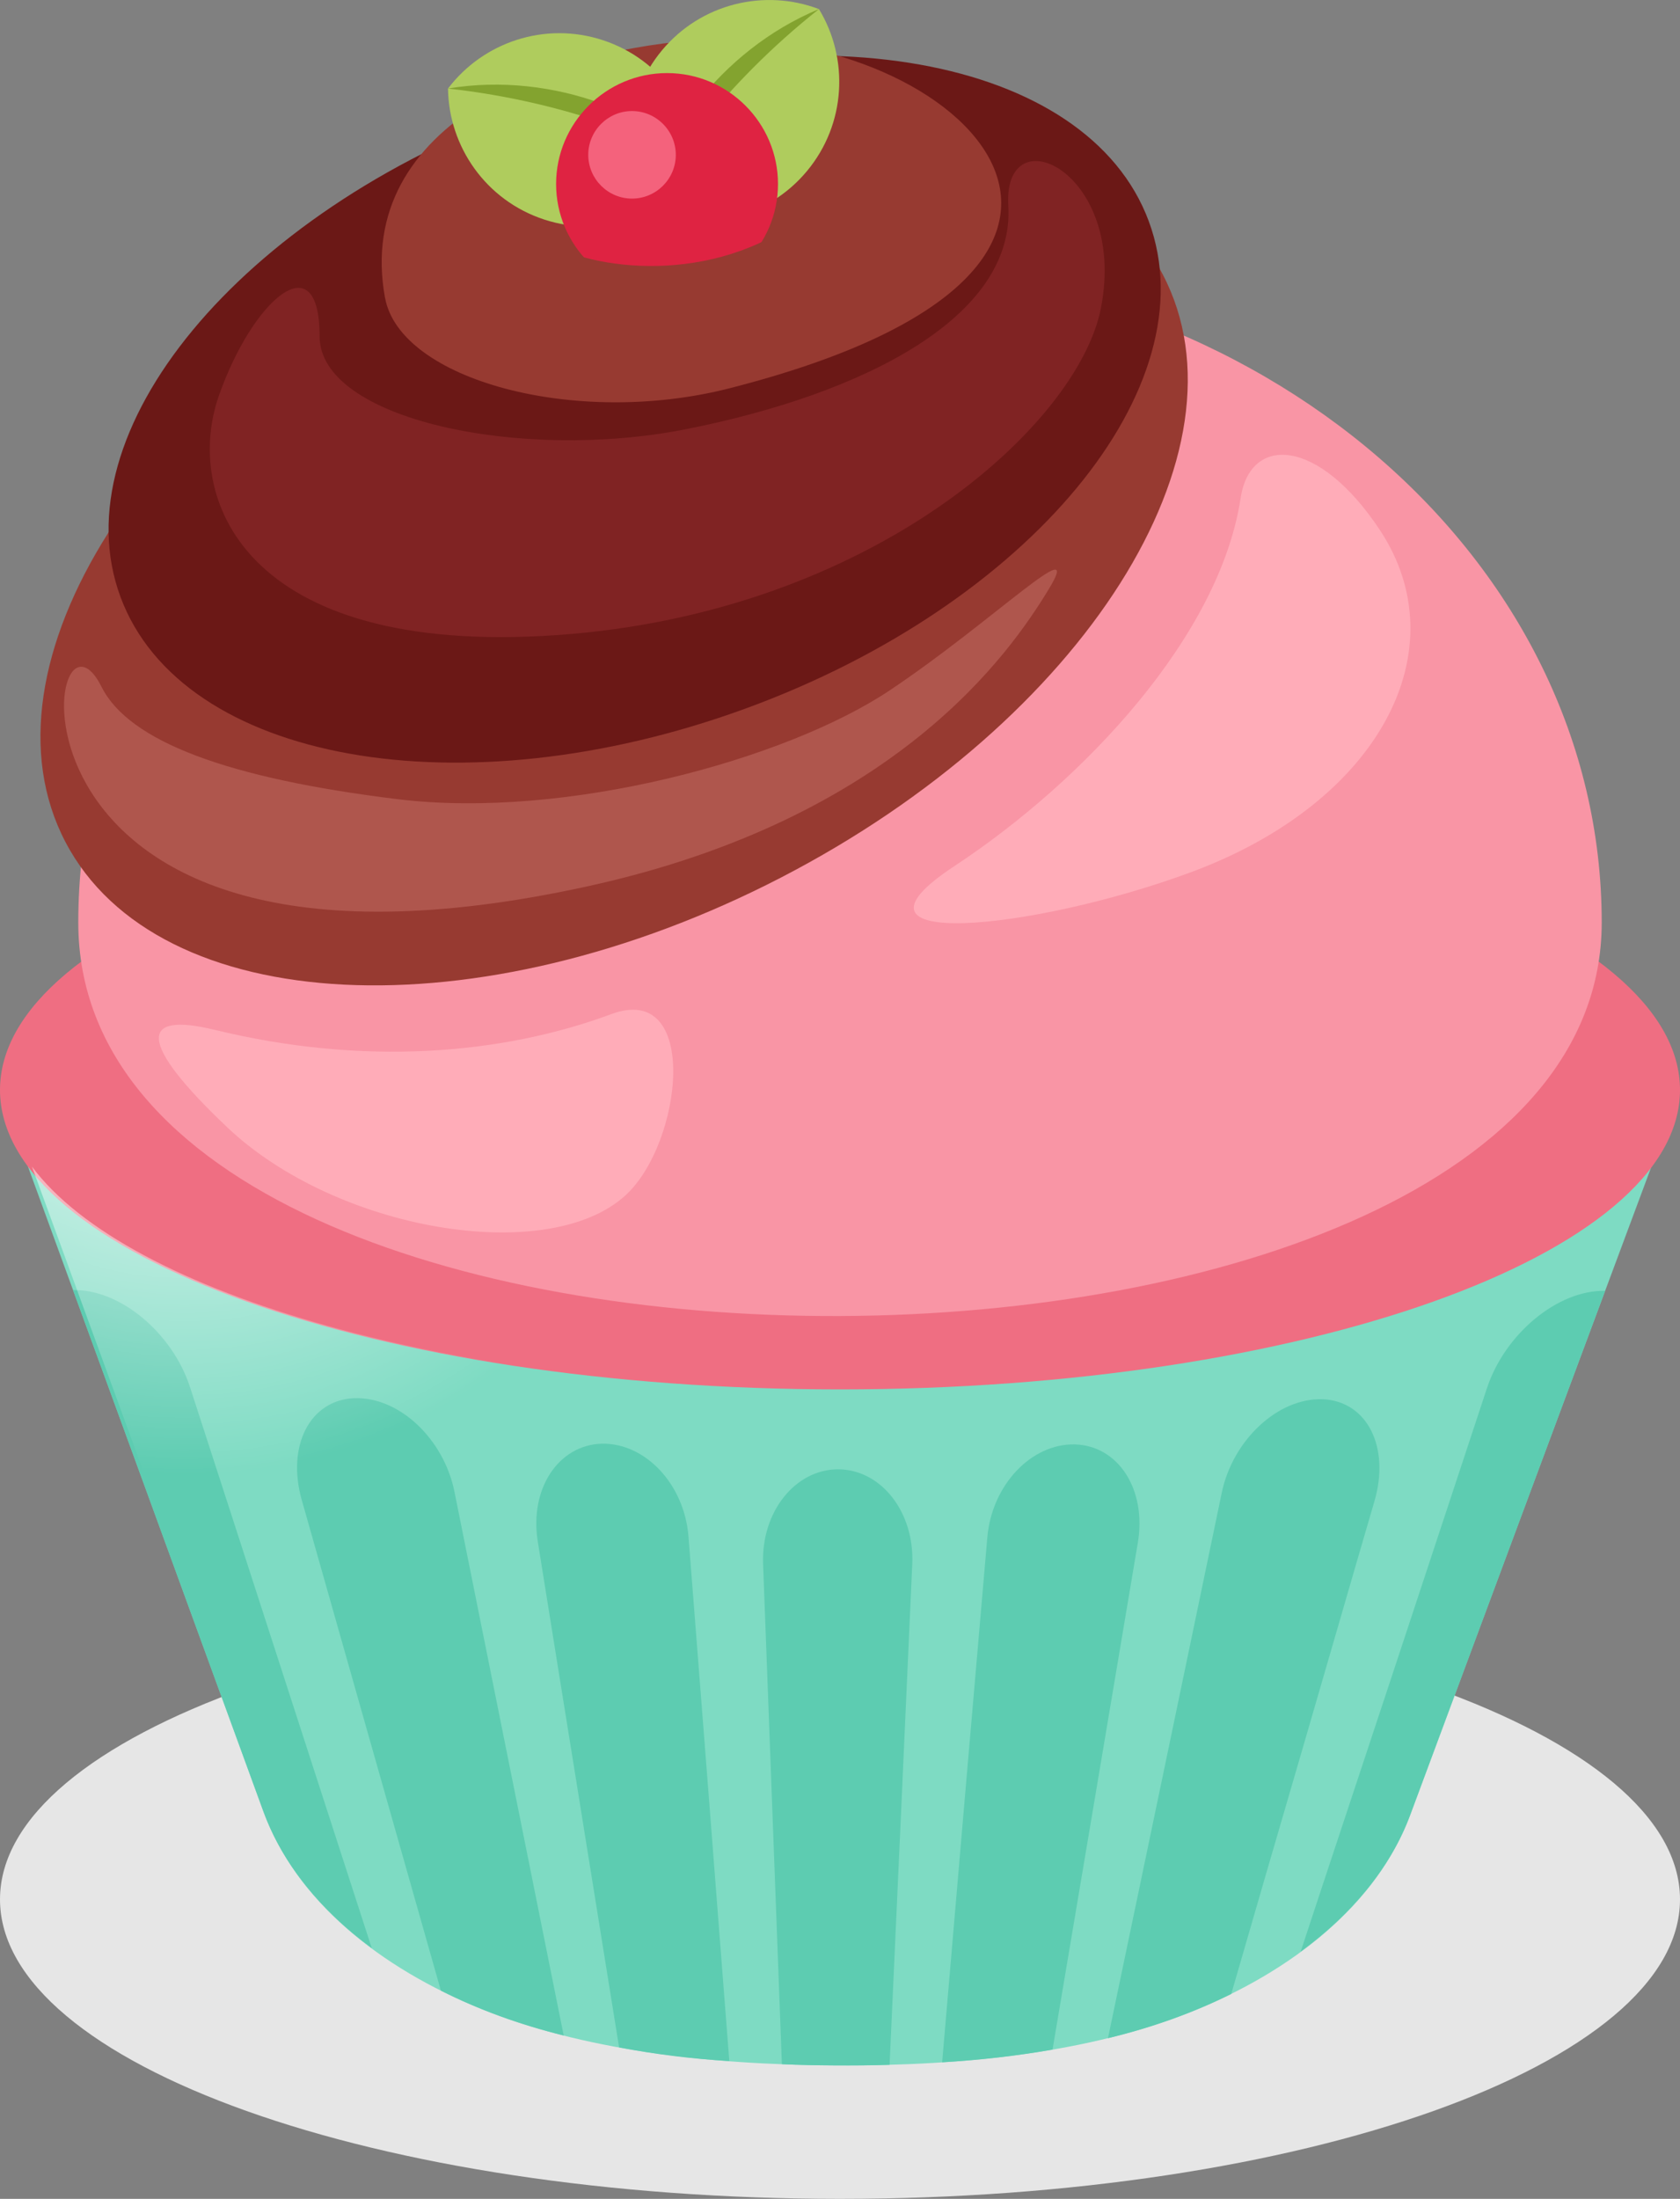 <?xml version="1.0" encoding="UTF-8"?>
<!DOCTYPE svg PUBLIC "-//W3C//DTD SVG 1.1//EN" "http://www.w3.org/Graphics/SVG/1.1/DTD/svg11.dtd">
<!-- Creator: CorelDRAW -->
<svg xmlns="http://www.w3.org/2000/svg" xml:space="preserve" width="55.895mm" height="73.151mm" version="1.1" style="shape-rendering:geometricPrecision; text-rendering:geometricPrecision; image-rendering:optimizeQuality; fill-rule:evenodd; clip-rule:evenodd"
viewBox="0 0 39340 51485"
 xmlns:xlink="http://www.w3.org/1999/xlink"
 xmlns:xodm="http://www.corel.com/coreldraw/odm/2003">
 <rect x="0" y="0" width="39340" height="51485" fill="#808080" stroke="none"/>
 <defs>
  <style type="text/css">
   <![CDATA[
    .fil2 {fill:#5DCCB1}
    .fil7 {fill:#6B1816}
    .fil1 {fill:#7EDBC3}
    .fil8 {fill:#802323}
    .fil12 {fill:#83A32F}
    .fil6 {fill:#973A31}
    .fil9 {fill:#AF564D}
    .fil11 {fill:#AFCC5D}
    .fil13 {fill:#DF2342}
    .fil0 {fill:#E6E6E6}
    .fil3 {fill:#EF6E82}
    .fil14 {fill:#F4627C}
    .fil5 {fill:#F995A5}
    .fil10 {fill:#FFACB8}
    .fil4 {fill:url(#id0)}
   ]]>
  </style>
  <radialGradient id="id0" gradientUnits="userSpaceOnUse" gradientTransform="matrix(0.871 1.887 -1.887 0.871 42535 -5283)" cx="4324" cy="22249" r="9835" fx="4324" fy="22249">
   <stop offset="0" style="stop-opacity:1; stop-color:white"/>
   <stop offset="0.6" style="stop-opacity:0; stop-color:white"/>
   <stop offset="0.941" style="stop-opacity:0; stop-color:white"/>
   <stop offset="1" style="stop-opacity:0; stop-color:white"/>
  </radialGradient>
 </defs>
 <g id="Слой_x0020_1">
  <g id="_2415291498000">
   <path class="fil0" d="M19670 51485c10834,0 19670,-3150 19670,-7012 0,-3862 -8836,-7012 -19670,-7012 -10834,0 -19670,3150 -19670,7012 0,3862 8836,7012 19670,7012z"/>
   <g>
    <path class="fil1" d="M33022 42500c-775,2077 -2745,3657 -5162,4618 -2321,923 -5196,1258 -8289,1242 -3093,-16 -5968,-380 -8285,-1316 -2408,-973 -4359,-2553 -5114,-4621 -1027,-2817 -2056,-5635 -3084,-8449 -1029,-2818 -2062,-5635 -3088,-8455 6554,0 13112,0 19666,0 6554,0 13116,0 19674,0 -1054,2832 -2110,5661 -3163,8491 -1052,2829 -2105,5659 -3155,8489z"/>
    <path class="fil2" d="M19627 34403c1011,5 1791,1007 1735,2222 -90,1955 -175,3910 -264,5863 -89,1952 -177,3905 -267,5858 -417,15 -834,17 -1259,15 -425,-3 -846,-8 -1263,-30 -71,-1952 -149,-3905 -220,-5858 -71,-1948 -148,-3903 -220,-5855 -45,-1217 751,-2215 1758,-2215z"/>
    <path class="fil2" d="M25170 33820c1023,29 1682,1063 1475,2298 -332,1982 -665,3962 -999,5941 -334,1975 -665,3954 -999,5931 -822,144 -1688,247 -2585,297 177,-2048 352,-4097 527,-6144 175,-2048 356,-4099 531,-6147 105,-1222 1027,-2200 2050,-2176z"/>
    <path class="fil2" d="M30972 32762c1043,44 1584,1121 1212,2391 -564,1925 -1115,3847 -1676,5769 -560,1921 -1121,3841 -1676,5765 -881,438 -1849,786 -2887,1036 444,-2129 891,-4255 1334,-6384 442,-2128 888,-4252 1330,-6384 258,-1246 1326,-2232 2364,-2192z"/>
    <path class="fil2" d="M30457 45697c724,-2200 1458,-4397 2183,-6595 726,-2199 1451,-4398 2179,-6598 425,-1284 1668,-2305 2766,-2279 -759,2046 -1523,4091 -2282,6137 -759,2046 -1523,4091 -2282,6137 -464,1247 -1385,2335 -2565,3197z"/>
    <path class="fil2" d="M1711 30207c1090,-27 2322,992 2738,2271 713,2192 1418,4377 2128,6568 710,2190 1420,4383 2128,6568 -1176,-865 -2077,-1950 -2534,-3190 -743,-2038 -1487,-4074 -2231,-6110 -743,-2036 -1487,-4072 -2230,-6108z"/>
    <path class="fil2" d="M8297 32738c1043,-39 2095,948 2345,2190 427,2125 852,4246 1279,6367 427,2122 854,4243 1279,6365 -1035,-255 -2006,-610 -2876,-1051 -543,-1913 -1086,-3829 -1629,-5743 -543,-1916 -1086,-3829 -1629,-5745 -358,-1266 189,-2342 1231,-2384z"/>
    <path class="fil2" d="M14092 33803c1027,-19 1935,956 2030,2176 160,2048 320,4096 480,6144 159,2041 315,4086 476,6135 -893,-51 -1762,-162 -2581,-319 -319,-1974 -633,-3947 -952,-5921 -319,-1975 -635,-3949 -952,-5924 -198,-1232 480,-2261 1499,-2291z"/>
   </g>
   <path class="fil3" d="M19670 32532c10834,0 19670,-3150 19670,-7012 0,-3862 -8836,-7012 -19670,-7012 -10834,0 -19670,3150 -19670,7012 0,3862 8836,7012 19670,7012z"/>
   <path class="fil4" d="M23100 32424c-2747,4675 -9158,8248 -17065,9366 -951,-2608 -1904,-5217 -2856,-7822 -810,-2218 -1622,-4435 -2431,-6653 2231,2999 9898,5210 19013,5210 1138,0 2254,-35 3339,-101z"/>
   <path class="fil5" d="M19670 6203c9851,0 17837,6893 17837,15395 0,12144 -35674,12432 -35674,0 0,-8502 7986,-15395 17837,-15395z"/>
   <path class="fil6" d="M10472 5595c-7096,3669 -11099,9990 -8940,14119 2158,4129 9661,4502 16757,833 7096,-3669 11099,-9990 8940,-14119 -2158,-4129 -9661,-4502 -16757,-833z"/>
   <path class="fil7" d="M12264 2569c-6649,2429 -10877,7537 -9442,11409 1435,3872 7988,5041 14637,2612 6649,-2429 10877,-7537 9442,-11409 -1434,-3872 -7988,-5041 -14637,-2612z"/>
   <path class="fil6" d="M9016 6970c347,1921 4451,3042 8056,2124 11260,-2867 5338,-8439 -540,-8164 -3426,160 -8264,1909 -7517,6041z"/>
   <path class="fil8" d="M7484 7874c0,1952 4718,2939 8575,2176 4189,-829 7708,-2636 7552,-5233 -130,-2160 2800,-790 2167,2406 -537,2715 -5348,7134 -12734,7647 -7386,513 -8740,-3260 -7920,-5601 788,-2253 2360,-3621 2360,-1395z"/>
   <path class="fil9" d="M13744 20756c7259,-1588 9918,-5494 10805,-6945 887,-1451 -1306,748 -3725,2360 -2418,1612 -7566,3025 -11516,2541 -3950,-484 -6288,-1343 -6932,-2633 -1385,-2771 -3026,7826 11368,4677z"/>
   <path class="fil10" d="M5029 24113c3460,845 6706,589 9285,-368 2078,-772 1679,3008 335,4241 -1814,1665 -6763,838 -9325,-1588 -2109,-1997 -2065,-2717 -295,-2284z"/>
   <path class="fil10" d="M29052 11659c-492,3246 -3685,6632 -6706,8622 -3021,1990 1816,1515 5527,147 4445,-1639 6299,-5219 4433,-8027 -1439,-2166 -3031,-2216 -3254,-742z"/>
   <g>
    <g>
     <path class="fil11" d="M10491 2073c821,-1083 2267,-1580 3630,-1131 1363,449 2232,1707 2249,3066 -820,1083 -2267,1580 -3630,1131 -1363,-448 -2232,-1707 -2249,-3066z"/>
     <path class="fil12" d="M10491 2073c2830,311 5236,1300 5857,1931 -822,-1246 -3348,-2353 -5857,-1931z"/>
    </g>
    <g>
     <path class="fil11" d="M19177 213c-1270,-483 -2760,-136 -3677,967 -917,1103 -986,2631 -280,3792 1270,483 2760,136 3677,-967 917,-1103 986,-2631 280,-3792z"/>
     <path class="fil12" d="M19177 213c-2234,1765 -3749,3881 -3940,4744 36,-1492 1589,-3771 3940,-4744z"/>
    </g>
    <g>
     <path class="fil13" d="M15620 6906c1431,0 2598,-1167 2598,-2598 0,-1431 -1167,-2597 -2598,-2597 -1431,0 -2598,1167 -2598,2597 0,1431 1167,2598 2598,2598z"/>
     <path class="fil14" d="M14800 4650c565,0 1025,-460 1025,-1025 0,-565 -461,-1025 -1025,-1025 -565,0 -1025,461 -1025,1025 0,565 461,1025 1025,1025z"/>
    </g>
   </g>
   <path class="fil6" d="M12804 5686c1308,719 4154,948 6181,-752 -838,4228 -5866,3621 -6181,752z"/>
  </g>
 </g>
</svg>
